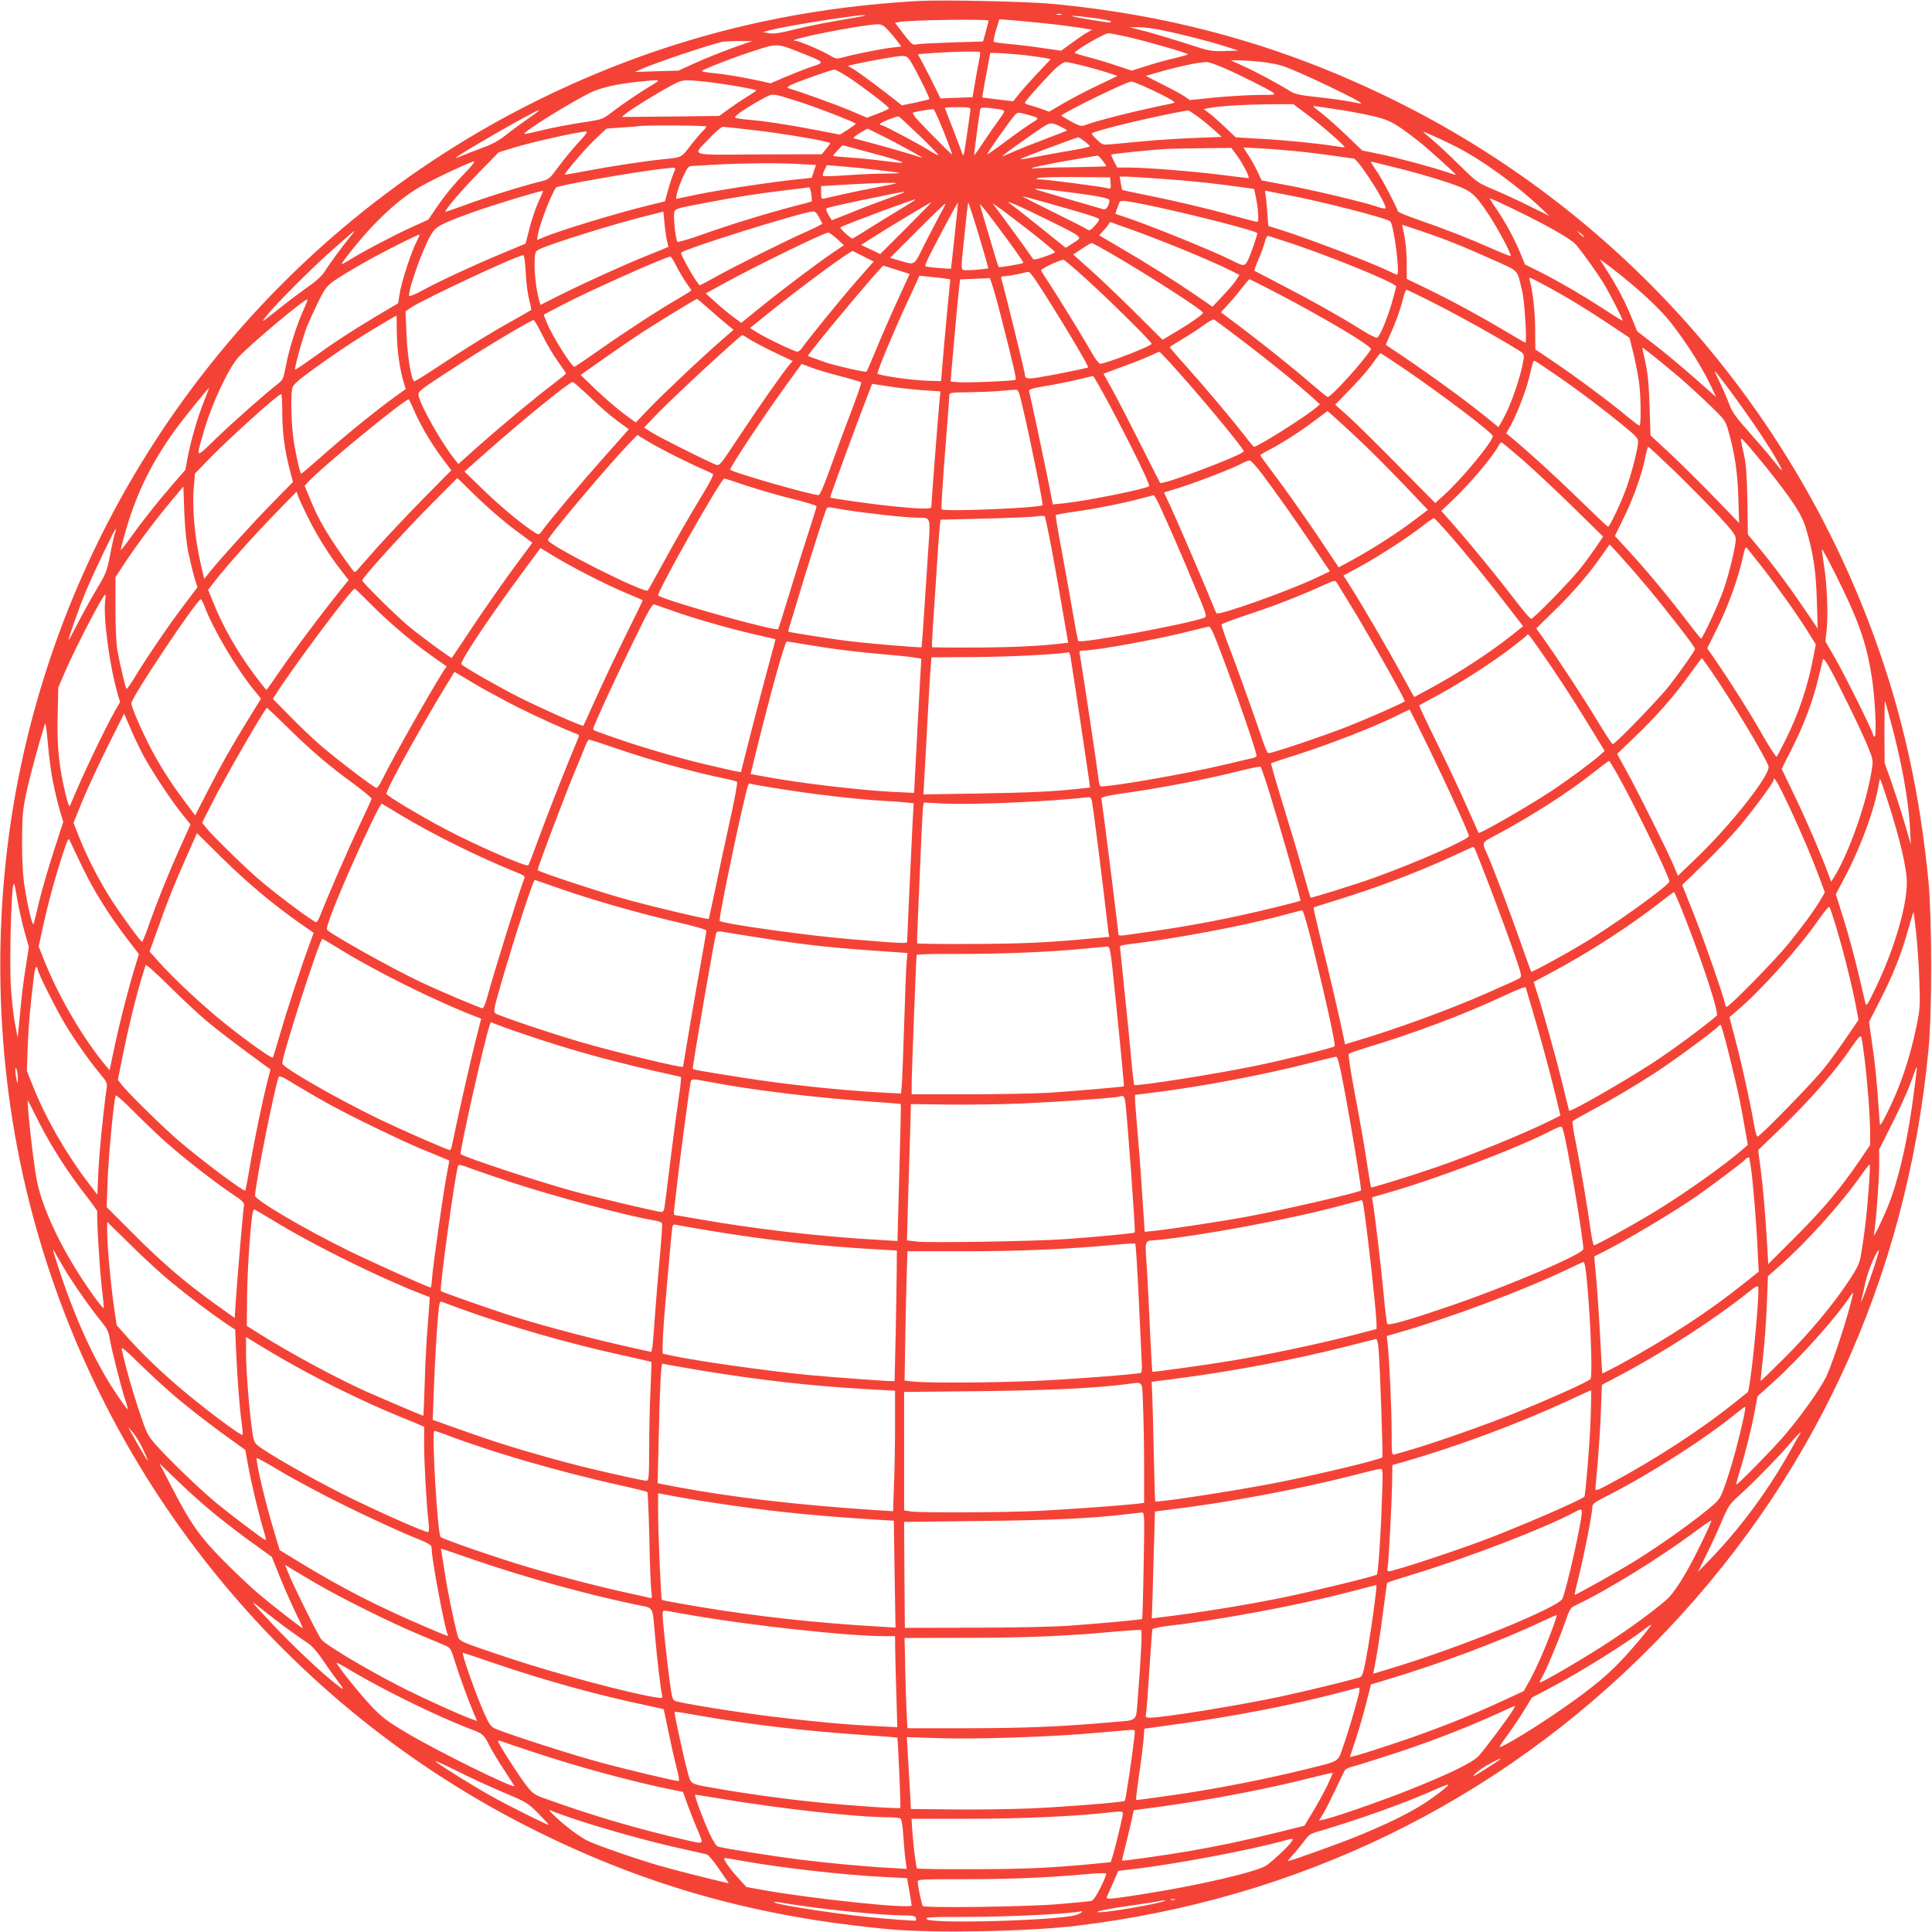 <?xml version="1.0" standalone="no"?>
<!DOCTYPE svg PUBLIC "-//W3C//DTD SVG 20010904//EN"
 "http://www.w3.org/TR/2001/REC-SVG-20010904/DTD/svg10.dtd">
<svg version="1.0" xmlns="http://www.w3.org/2000/svg"
 width="1280pt" height="1280pt" viewBox="0 0 1280 1280"
 preserveAspectRatio="xMidYMid meet">
<g transform="translate(0,1280) scale(0.1,-0.1)"
fill="#f44336" stroke="none">
<path d="M6095 12794 c-905 -49 -1730 -263 -2526 -655 -1761 -868 -3031 -2504
-3433 -4424 -196 -935 -177 -1941 55 -2867 455 -1820 1690 -3352 3369 -4182
744 -368 1467 -568 2335 -648 294 -27 914 -15 1235 23 1470 176 2791 819 3818
1859 1059 1072 1684 2422 1829 3948 24 250 23 858 0 1107 -56 584 -170 1102
-354 1610 -565 1563 -1706 2842 -3192 3574 -721 355 -1450 560 -2266 636 -162
15 -715 27 -870 19z m938 -91 c-7 -2 -21 -2 -30 0 -10 3 -4 5 12 5 17 0 24 -2
18 -5z m-1308 -8 c-5 -2 -80 -15 -165 -30 -85 -14 -216 -40 -291 -59 -100 -25
-146 -32 -175 -26 l-39 7 40 11 c122 34 701 123 630 97z m1543 -17 c50 -7 92
-16 92 -20 0 -11 -6 -10 -170 17 -146 25 -101 27 78 3z m-718 -15 c-1 -5 -9
-37 -19 -73 l-18 -65 -205 -6 c-112 -4 -217 -9 -234 -13 -27 -6 -33 -1 -87 68
l-57 75 32 6 c82 13 588 20 588 8z m385 -19 c77 -8 176 -21 220 -28 l80 -13
-33 -19 c-19 -10 -65 -42 -103 -70 l-69 -50 -117 17 c-65 10 -164 22 -221 27
-56 5 -105 12 -108 15 -4 3 4 38 15 78 l22 71 87 -6 c48 -4 150 -14 227 -22z
m-1054 -41 c20 -21 48 -54 63 -74 l27 -37 -58 -7 c-72 -8 -239 -41 -315 -62
-57 -15 -58 -15 -102 11 -54 32 -204 96 -226 96 -88 2 430 106 545 109 23 1
40 -8 66 -36z m1822 -4 c135 -28 312 -73 417 -107 l85 -27 -93 -3 c-89 -3
-101 0 -247 48 -84 27 -204 63 -266 80 l-114 29 58 1 c32 0 104 -9 160 -21z
m-230 -44 c124 -28 397 -107 397 -115 0 -3 -37 -13 -82 -24 -46 -10 -129 -33
-186 -51 l-104 -33 -96 32 c-53 18 -139 44 -189 57 -51 13 -93 26 -93 29 0 15
197 129 223 130 10 0 68 -11 130 -25z m-2533 -42 c-123 -42 -245 -90 -340
-133 l-105 -48 -145 -4 -144 -5 44 20 c111 47 423 152 535 180 11 2 61 5 110
5 l90 0 -45 -15z m380 -68 c143 -57 145 -59 63 -85 -37 -12 -115 -43 -173 -67
l-105 -45 -70 16 c-111 24 -234 45 -312 52 -40 4 -73 10 -73 13 0 9 205 89
351 136 152 49 147 49 319 -20z m1172 10 c3 -4 1 -25 -4 -48 -5 -23 -17 -89
-27 -147 l-18 -104 -106 -4 -106 -4 -66 134 c-37 73 -72 139 -77 146 -12 14
-20 13 112 22 138 9 285 11 292 5z m343 -26 c39 -5 83 -12 99 -15 l28 -6 -54
-57 c-71 -74 -137 -148 -169 -189 l-26 -33 -102 12 -103 13 7 46 c4 25 15 89
26 143 10 54 19 101 19 104 0 7 178 -4 275 -18z m-801 -37 c36 -58 128 -243
123 -249 -3 -2 -45 -12 -93 -23 l-89 -18 -30 24 c-94 75 -255 195 -289 215
l-40 23 40 9 c116 26 284 55 316 56 33 1 41 -4 62 -37z m2326 -2 c47 -6 108
-17 135 -26 99 -31 534 -239 523 -249 -2 -2 -32 3 -68 11 -36 7 -132 21 -215
30 -123 13 -156 20 -186 39 -69 44 -224 128 -309 166 l-85 39 60 0 c33 0 99
-5 145 -10z m-1185 -25 c55 -14 129 -35 165 -47 l64 -21 -129 -62 c-72 -34
-174 -87 -227 -118 l-97 -57 -38 14 c-21 8 -57 20 -80 26 -24 6 -43 14 -43 19
0 12 182 212 221 243 19 15 41 27 49 27 8 1 60 -11 115 -24z m931 -14 c110
-48 302 -144 329 -165 18 -14 10 -15 -100 -15 -66 -1 -195 -8 -286 -17 l-166
-17 -30 21 c-16 12 -82 48 -146 80 l-116 59 72 21 c140 41 269 68 328 71 14 1
66 -17 115 -38z m-2483 -64 c94 -62 267 -194 267 -205 0 -4 -33 -19 -73 -34
l-73 -28 -114 49 c-91 38 -308 116 -410 148 -9 2 3 12 30 25 52 23 259 96 278
97 7 1 49 -23 95 -52z m-1306 -52 c-84 -51 -204 -132 -268 -182 -53 -41 -64
-45 -155 -59 -123 -18 -235 -40 -338 -65 -43 -11 -80 -18 -82 -16 -11 11 284
196 431 270 72 36 179 61 330 76 149 15 148 16 82 -24z m343 25 c120 -12 350
-51 350 -59 0 -3 -26 -21 -58 -40 -31 -19 -86 -56 -122 -82 l-65 -47 -323 -4
-323 -3 28 23 c38 31 213 139 298 184 77 41 80 42 215 28z m2909 -27 c35 -15
100 -46 145 -69 69 -37 77 -43 56 -48 -246 -50 -500 -114 -584 -146 -22 -8
-37 -4 -92 26 -36 20 -64 37 -62 39 38 32 433 224 463 225 6 0 39 -12 74 -27z
m-2284 -104 c127 -40 385 -141 384 -149 0 -3 -24 -20 -52 -39 l-52 -33 -160
31 c-190 36 -331 58 -440 67 -44 4 -86 10 -94 14 -14 7 69 64 184 127 68 36
56 37 230 -18z m3382 -93 c92 -69 247 -205 241 -211 -2 -2 -28 1 -58 6 -108
18 -325 40 -493 49 l-170 10 -66 63 c-36 34 -84 77 -106 94 l-40 31 35 6 c77
14 224 23 387 25 l172 1 98 -74z m232 33 c68 -11 166 -30 217 -43 95 -24 134
-46 279 -159 56 -43 254 -221 250 -225 -1 -1 -28 7 -61 18 -95 33 -333 97
-451 121 l-108 22 -100 96 c-55 53 -128 118 -162 145 -35 27 -63 50 -63 52 0
3 32 -1 199 -27z m-2470 4 c0 -10 -11 -85 -23 -168 -22 -150 -22 -150 -35
-110 -8 22 -36 95 -62 163 -27 67 -49 125 -49 127 0 3 38 5 85 5 75 0 85 -2
84 -17z m214 -2 c16 -6 13 -14 -27 -68 -25 -34 -71 -100 -102 -147 -31 -48
-58 -85 -60 -84 -2 4 36 288 41 306 4 10 20 11 67 6 35 -4 71 -10 81 -13z
m-390 -145 c32 -81 57 -149 55 -150 -2 -1 -64 60 -139 136 -115 118 -132 139
-114 144 35 9 120 22 130 20 5 -1 35 -69 68 -150z m-2688 136 c-6 -5 -41 -31
-80 -58 -38 -26 -99 -71 -135 -100 -45 -36 -92 -61 -155 -84 -49 -18 -109 -41
-132 -51 -24 -10 -43 -17 -43 -15 0 13 528 316 550 316 2 0 0 -4 -5 -8z m4371
-35 c33 -24 81 -64 109 -89 l49 -45 -179 -7 c-99 -4 -247 -13 -330 -21 -82 -8
-179 -17 -215 -20 -64 -6 -65 -6 -103 30 -21 20 -37 39 -34 41 19 19 411 113
638 153 4 0 33 -19 65 -42z m-1067 -7 c10 -5 1 -15 -34 -35 -26 -16 -103 -70
-171 -121 -68 -51 -124 -90 -124 -87 0 10 148 220 182 259 19 21 21 21 76 7
31 -8 63 -18 71 -23z m-780 -116 c73 -70 130 -129 127 -131 -2 -3 -21 7 -43
20 -63 42 -317 177 -330 177 -7 0 -13 4 -13 9 0 8 96 47 122 50 3 1 65 -56
137 -125z m944 54 c22 -11 37 -21 35 -23 -1 -2 -68 -28 -148 -58 -80 -30 -175
-68 -212 -85 -38 -17 -68 -29 -68 -27 0 5 184 137 260 187 59 39 67 39 133 6z
m-2353 4 c0 -5 -12 -19 -26 -33 -14 -13 -51 -57 -81 -96 -60 -78 -56 -76 -178
-88 -114 -11 -345 -46 -497 -75 -83 -16 -153 -28 -155 -27 -7 7 131 169 199
233 l76 72 98 7 c55 3 106 8 114 9 34 8 450 5 450 -2z m295 -22 c215 -24 525
-77 525 -89 0 -3 -13 -21 -28 -39 l-28 -34 -416 -1 c-480 -3 -443 -15 -326
109 39 41 78 74 87 74 9 0 93 -9 186 -20z m860 -35 c84 -41 275 -145 275 -150
0 -1 -33 9 -72 22 -56 18 -245 71 -383 107 -5 2 13 17 40 34 28 17 52 30 55
29 3 -1 41 -20 85 -42z m-2005 -52 c-39 -42 -98 -114 -131 -159 -57 -78 -63
-83 -112 -95 -104 -24 -377 -109 -505 -157 -73 -27 -132 -47 -132 -45 0 16
114 149 224 261 l130 133 95 29 c117 37 421 105 484 109 13 1 -3 -23 -53 -76z
m5815 -24 c165 -83 396 -249 560 -403 l60 -57 -131 65 c-72 36 -180 86 -240
111 -106 45 -112 50 -224 160 -63 63 -143 137 -177 166 -35 29 -63 53 -63 55
0 5 111 -45 215 -97z m-2459 35 c19 -15 34 -29 34 -33 0 -4 -48 -15 -107 -25
-60 -10 -162 -28 -228 -41 -66 -13 -121 -22 -123 -20 -2 1 23 13 55 25 139 54
319 119 326 120 5 0 24 -12 43 -26z m-1251 -123 c74 -24 59 -25 -81 -7 -60 8
-160 18 -221 22 -62 4 -113 9 -113 12 0 4 14 20 31 38 l31 32 146 -39 c81 -21
174 -47 207 -58z m2258 32 c43 -60 91 -153 78 -153 -6 0 -81 9 -168 20 -182
24 -513 50 -624 50 l-77 0 -21 41 c-12 23 -20 43 -18 45 5 5 271 32 362 37 33
2 144 4 247 5 l186 2 35 -47z m437 21 c74 -8 178 -21 230 -29 52 -8 101 -15
108 -15 27 0 212 -286 212 -328 0 -7 -24 -3 -57 9 -87 30 -437 113 -612 145
l-153 29 -23 51 c-13 28 -39 77 -60 109 l-37 58 129 -7 c70 -4 189 -14 263
-22z m-1326 -57 c15 -19 26 -36 26 -38 0 -2 -100 -5 -222 -7 -123 -1 -236 -5
-253 -7 -24 -4 -26 -3 -10 4 18 9 216 46 365 70 30 5 58 9 62 10 4 0 18 -14
32 -32z m-4220 -79 c-84 -87 -134 -148 -199 -243 l-47 -70 -132 -60 c-122 -57
-313 -158 -398 -212 -21 -12 -40 -23 -43 -23 -11 0 113 155 192 240 119 127
230 219 336 278 109 60 325 161 347 162 8 0 -17 -33 -56 -72z m6181 27 c83
-20 220 -59 305 -87 179 -59 192 -69 295 -223 63 -96 151 -262 143 -270 -3 -3
-56 18 -119 46 -144 64 -305 128 -484 190 -77 26 -141 53 -143 58 -12 36 -97
200 -129 248 -21 32 -42 64 -47 72 -6 10 -3 12 10 8 11 -3 87 -22 169 -42z
m-3984 29 l125 -7 -14 -42 -14 -43 -111 -12 c-172 -18 -486 -66 -645 -98
l-144 -30 7 37 c4 20 22 69 40 109 33 70 35 72 72 73 21 1 92 5 158 9 171 9
380 11 526 4z m534 -40 c77 -9 142 -18 144 -20 2 -2 -41 -4 -97 -4 -56 0 -169
-5 -252 -11 -83 -6 -154 -8 -157 -5 -4 3 0 21 9 39 l16 33 98 -8 c55 -4 162
-15 239 -24z m-1352 -21 c-9 -21 -26 -72 -37 -113 l-21 -74 -110 -27 c-212
-52 -594 -168 -693 -211 l-44 -18 7 42 c12 68 92 274 120 306 12 14 536 106
715 125 86 9 81 12 63 -30z m2895 -67 c3 -36 2 -38 -20 -33 -41 11 -397 57
-441 58 -33 0 -38 2 -22 9 11 5 124 8 250 7 l230 -2 3 -39z m342 29 c199 -14
374 -33 532 -56 l77 -11 10 -47 c17 -78 23 -171 11 -171 -5 0 -76 18 -156 40
-182 51 -406 103 -592 140 -79 16 -145 30 -147 32 -1 2 -6 22 -10 46 l-7 42
39 0 c21 0 130 -7 243 -15z m-1761 -29 c-2 -2 -58 -14 -124 -26 -66 -12 -167
-33 -225 -46 -58 -13 -115 -26 -127 -29 -21 -5 -23 -2 -23 38 l0 44 168 10
c191 11 337 15 331 9z m-564 -72 c3 -25 5 -47 3 -48 -2 -2 -59 -18 -128 -35
-186 -49 -428 -124 -601 -186 -84 -30 -157 -51 -161 -47 -11 11 -28 161 -21
193 5 26 9 28 191 62 223 43 358 64 552 87 80 10 148 18 151 19 4 0 10 -20 14
-45z m1640 21 c237 -29 335 -47 335 -61 0 -32 -21 -66 -38 -61 -9 2 -102 30
-207 60 -104 31 -206 60 -225 66 -55 15 -5 13 135 -4z m-3447 -71 c-18 -38
-44 -116 -59 -173 l-27 -105 -163 -68 c-189 -79 -408 -181 -526 -245 -54 -29
-83 -40 -83 -31 0 56 89 303 142 397 35 61 60 75 283 156 122 44 457 146 463
140 1 -1 -12 -33 -30 -71z m4952 46 c232 -43 670 -156 691 -177 24 -25 66
-353 45 -353 -4 0 -23 8 -44 19 -103 52 -520 212 -723 277 l-86 27 -7 91 c-3
50 -9 103 -12 119 -5 20 -3 26 7 23 8 -3 66 -14 129 -26z m-2531 15 c-3 -2
-54 -22 -114 -43 -61 -22 -146 -54 -190 -72 -44 -18 -101 -40 -127 -51 l-47
-18 -22 35 c-12 20 -18 39 -13 43 8 7 119 32 429 95 82 16 90 17 84 11z m990
-81 c202 -57 275 -79 298 -92 10 -6 4 -17 -22 -46 -26 -29 -38 -36 -48 -28 -7
6 -109 58 -227 116 -118 58 -211 106 -206 106 4 0 97 -25 205 -56z m3231 -121
c134 -71 210 -119 233 -146 51 -62 136 -181 180 -252 43 -71 127 -235 127
-249 0 -3 -57 32 -127 78 -148 96 -300 184 -429 249 l-91 45 -32 79 c-41 97
-89 187 -152 281 -27 40 -49 74 -49 77 0 7 221 -99 340 -162z m-4245 91 c-60
-36 -155 -95 -211 -130 -55 -35 -103 -64 -106 -64 -13 0 -88 69 -80 74 28 17
475 184 497 185 6 1 -39 -29 -100 -65z m985 -75 c233 -116 224 -108 162 -148
l-51 -33 -173 139 c-95 76 -184 146 -198 155 -44 30 73 -20 260 -113z m611
111 c272 -54 769 -180 769 -195 0 -14 -46 -148 -62 -178 -21 -43 -27 -43 -109
-1 -126 63 -563 240 -706 286 -35 11 -63 21 -63 23 0 2 4 14 9 27 5 13 12 31
15 41 7 22 21 21 147 -3z m-1557 -161 l-172 -172 -63 30 -64 30 75 48 c88 57
383 234 390 235 3 0 -72 -77 -166 -171z m321 -49 c-13 -118 -24 -217 -24 -219
-1 -5 -164 9 -170 15 -3 2 5 26 18 52 37 77 194 372 197 369 2 -1 -8 -99 -21
-217z m141 64 c25 -82 53 -179 64 -215 l18 -67 -45 -6 c-25 -3 -65 -6 -89 -6
-52 0 -50 -13 -29 185 8 77 18 168 21 203 4 34 8 61 10 59 2 -2 24 -71 50
-153z m-233 84 c-19 -35 -66 -125 -105 -201 -78 -156 -59 -144 -177 -111 l-54
16 179 179 c98 98 182 179 186 179 4 0 -9 -28 -29 -62z m380 -93 c93 -124 167
-228 167 -236 0 -6 -159 -33 -164 -28 -2 2 -30 92 -61 199 -32 107 -60 202
-62 210 -6 20 21 -13 120 -145z m230 -42 c81 -64 147 -120 147 -123 0 -4 -32
-18 -71 -31 -61 -21 -72 -22 -79 -9 -8 14 -180 252 -237 327 l-28 37 60 -42
c33 -24 126 -95 208 -159z m-2423 -52 c5 -19 8 -36 7 -37 -1 -1 -60 -26 -132
-54 -154 -62 -411 -178 -587 -266 l-127 -64 -11 38 c-18 63 -31 184 -28 252 3
64 4 65 39 82 80 37 473 160 684 213 l130 33 8 -81 c4 -45 12 -97 17 -116z
m1005 162 c11 -21 21 -41 23 -44 1 -3 -41 -25 -95 -49 -132 -58 -462 -222
-600 -298 -61 -34 -114 -62 -116 -62 -14 0 -133 207 -124 216 28 28 803 270
873 273 14 1 26 -11 39 -36z m2040 -73 c206 -72 557 -216 688 -282 l58 -29
-18 -30 c-10 -17 -50 -64 -89 -106 l-71 -75 -109 75 c-148 101 -331 216 -501
315 l-141 83 34 37 c19 20 34 41 34 46 0 4 8 5 18 1 9 -4 53 -20 97 -35z
m1945 -19 c169 -57 285 -104 472 -188 189 -85 166 -61 203 -213 16 -66 33
-340 21 -340 -3 0 -61 33 -129 74 -159 95 -353 201 -522 283 l-135 65 0 97 c0
89 -9 168 -25 234 -4 15 -5 27 -3 27 2 0 55 -18 118 -39z m-7085 -33 c-65 -81
-143 -187 -170 -231 -22 -35 -56 -67 -121 -112 -51 -36 -141 -104 -200 -152
-99 -79 -106 -83 -74 -43 60 78 310 329 450 451 74 66 136 119 138 119 2 0 -8
-15 -23 -32z m8169 -7 c-3 -3 -15 6 -27 18 l-22 24 27 -19 c14 -10 24 -21 22
-23z m-4949 -13 l46 -43 -67 -45 c-95 -63 -335 -244 -486 -366 l-127 -103 -58
43 c-32 24 -85 68 -117 98 l-60 54 120 66 c207 114 660 335 691 337 6 1 32
-18 58 -41z m-2774 4 c-45 -85 -112 -287 -126 -384 l-7 -47 -147 -87 c-168
-101 -283 -176 -429 -282 -57 -41 -105 -73 -107 -71 -6 7 53 223 80 289 15 36
49 110 76 165 56 111 53 109 254 228 104 63 408 218 413 212 2 -2 -1 -12 -7
-23z m5725 -15 c272 -86 754 -281 754 -305 0 -4 -11 -45 -24 -92 -29 -107 -84
-240 -102 -247 -8 -3 -53 20 -101 50 -151 94 -329 194 -522 294 -102 53 -188
98 -190 99 -2 2 10 36 27 76 18 40 36 93 42 116 7 28 16 42 24 39 7 -3 48 -16
92 -30z m-1148 -79 c248 -143 622 -383 622 -400 0 -11 -70 -61 -177 -125 l-91
-54 -184 183 c-102 101 -235 228 -296 282 l-112 100 58 38 c31 21 61 38 65 38
4 0 56 -28 115 -62z m-1627 -27 l67 -34 -111 -126 c-111 -127 -331 -398 -362
-445 -10 -14 -24 -26 -32 -26 -19 0 -206 89 -266 127 l-48 30 143 115 c208
167 526 400 538 395 3 -1 35 -18 71 -36z m-2238 -103 c2 -62 13 -144 22 -181
10 -37 16 -69 14 -71 -2 -2 -60 -35 -129 -74 -152 -84 -329 -195 -508 -314
-74 -49 -136 -87 -139 -84 -20 19 -45 178 -50 312 l-6 151 31 22 c75 53 705
348 748 350 7 1 13 -38 17 -111z m998 40 c17 -35 47 -84 65 -111 19 -26 34
-49 34 -51 0 -2 -37 -26 -82 -52 -122 -70 -341 -212 -525 -341 -88 -62 -164
-113 -167 -113 -19 0 -146 202 -181 287 l-23 58 112 59 c162 87 693 324 728
326 4 0 22 -28 39 -62z m2719 -90 c168 -153 430 -413 430 -426 0 -14 -304
-132 -341 -132 -8 0 -34 33 -59 78 -55 98 -240 398 -291 473 -21 31 -40 62
-41 68 -3 10 117 67 147 70 6 1 76 -59 155 -131z m3550 19 c139 -112 256 -223
324 -310 108 -139 210 -302 269 -430 l26 -57 -147 130 c-81 71 -198 169 -261
217 l-114 88 -38 93 c-41 101 -97 208 -166 315 l-44 69 33 -23 c18 -13 71 -54
118 -92z m-4809 45 l86 -27 -78 -170 c-43 -93 -106 -237 -140 -320 -34 -82
-65 -153 -68 -157 -6 -7 -210 40 -271 61 -14 5 -46 17 -72 26 l-47 17 52 67
c116 148 440 532 450 531 1 0 41 -13 88 -28z m928 -80 c127 -192 347 -559 340
-566 -6 -5 -240 -53 -326 -66 -78 -13 -93 -9 -93 20 0 15 -136 568 -156 633
-4 13 1 17 23 17 15 1 55 7 88 14 33 8 65 14 70 15 6 0 30 -30 54 -67z m-604
22 l31 -5 -23 -237 c-12 -130 -26 -282 -30 -337 l-8 -100 -75 2 c-111 2 -341
35 -346 48 -5 11 105 274 191 460 21 44 48 104 62 134 l24 54 72 -7 c40 -4 86
-9 102 -12z m363 -236 c88 -345 107 -427 100 -434 -8 -8 -319 -21 -382 -16
l-48 4 6 77 c20 234 47 521 52 558 l5 42 92 4 c51 1 97 4 103 5 5 1 38 -106
72 -240z m3611 190 c136 -73 276 -158 427 -259 l130 -87 27 -108 c14 -60 31
-147 37 -194 12 -101 13 -280 2 -280 -5 0 -39 26 -78 58 -108 91 -347 269
-486 362 l-126 85 -1 135 c-1 117 -17 260 -36 321 -4 11 -3 19 1 19 4 0 50
-23 103 -52z m-1790 -44 c326 -170 645 -360 634 -378 -44 -74 -263 -316 -286
-316 -5 0 -54 40 -110 88 -126 109 -313 258 -475 381 l-123 92 52 57 c29 31
70 81 92 110 22 28 42 52 45 52 3 0 80 -39 171 -86z m1073 -83 c169 -86 383
-206 530 -296 47 -29 47 -30 41 -70 -16 -105 -82 -298 -135 -392 l-30 -53 -71
58 c-158 129 -430 325 -675 487 -1 1 13 36 32 77 34 73 65 161 86 246 6 23 15
42 19 42 5 0 96 -44 203 -99z m-7512 -36 c-46 -102 -95 -258 -115 -365 -17
-89 -20 -97 -54 -123 -88 -69 -287 -244 -405 -358 -145 -140 -139 -143 -86 41
53 186 164 422 232 496 79 85 444 391 455 380 2 -2 -10 -34 -27 -71z m2693 3
c45 -40 99 -86 120 -103 l37 -30 -62 -54 c-123 -105 -401 -367 -493 -463 l-93
-97 -83 61 c-46 35 -128 106 -183 158 l-99 96 149 105 c82 58 196 136 254 174
100 65 361 225 368 225 2 0 40 -33 85 -72z m-2074 -150 c1 -114 19 -244 45
-329 l14 -47 -81 -58 c-120 -87 -338 -264 -482 -393 -70 -62 -128 -111 -130
-109 -9 9 -36 129 -50 223 -15 100 -20 288 -9 341 4 23 31 48 122 115 154 112
277 195 437 291 71 43 131 78 132 78 0 0 2 -51 2 -112z m5601 -54 c165 -125
370 -291 470 -382 l45 -41 -30 -25 c-72 -61 -382 -256 -407 -256 -3 0 -36 39
-73 88 -93 118 -258 313 -382 452 -57 63 -103 117 -103 120 1 3 39 27 86 55
46 27 110 69 141 92 31 23 61 39 67 36 6 -4 90 -66 186 -139z m-4638 38 c26
-53 72 -132 103 -175 30 -42 55 -79 55 -82 0 -2 -37 -32 -82 -67 -116 -87
-349 -281 -502 -417 l-129 -115 -24 30 c-84 104 -225 352 -239 420 -6 30 -4
32 193 161 230 151 545 340 568 342 6 0 31 -43 57 -97z m1378 -32 c25 -16 99
-55 164 -86 l118 -56 -19 -21 c-36 -40 -204 -280 -336 -479 -128 -194 -130
-196 -156 -186 -74 31 -373 181 -420 211 l-54 34 84 88 c115 119 553 524 568
525 2 0 25 -13 51 -30z m6155 -249 c55 -47 146 -131 203 -186 100 -96 104
-103 123 -170 42 -149 60 -269 66 -440 l5 -170 -176 182 c-97 100 -229 230
-294 290 l-117 108 -6 195 c-5 145 -12 219 -28 290 -11 52 -21 96 -21 97 0 6
139 -106 245 -196z m-3329 47 c187 -209 444 -520 444 -538 0 -22 -538 -226
-554 -209 -2 2 -60 117 -129 254 -69 138 -152 299 -186 360 l-60 109 127 47
c70 25 152 58 182 72 30 14 58 26 61 26 3 1 55 -54 115 -121z m1513 5 c258
-177 581 -422 581 -442 0 -37 -200 -279 -325 -393 l-56 -51 -242 245 c-133
135 -282 282 -331 327 l-90 80 105 108 c58 59 124 136 147 171 24 34 45 62 48
62 3 0 76 -48 163 -107z m989 -30 c158 -108 326 -235 457 -343 96 -79 100 -84
97 -119 -6 -60 -51 -230 -87 -321 -36 -95 -102 -230 -111 -230 -4 0 -86 78
-183 173 -151 147 -338 319 -459 419 l-33 27 30 53 c42 75 105 240 125 328 22
93 24 100 32 100 3 0 63 -39 132 -87z m-4725 -17 c70 -18 130 -36 133 -39 3
-3 -30 -99 -74 -214 -44 -114 -105 -281 -137 -370 -34 -96 -63 -163 -71 -163
-49 0 -565 148 -586 168 -8 8 222 355 370 559 l103 142 67 -25 c37 -14 125
-40 195 -58z m5879 -81 c153 -206 291 -413 343 -515 21 -43 12 -34 -55 50 -28
36 -99 118 -156 182 -79 88 -109 130 -123 170 -11 29 -36 89 -57 133 -21 44
-40 85 -42 90 -8 18 13 -8 90 -110z m-4104 -102 c150 -282 274 -535 265 -544
-21 -19 -427 -100 -568 -114 l-70 -7 -22 114 c-17 89 -118 568 -135 637 -2 12
22 19 107 33 61 10 155 29 210 42 55 13 103 24 107 25 3 0 51 -83 106 -186z
m-3438 45 c58 -57 140 -128 181 -157 l75 -55 -165 -186 c-150 -168 -351 -407
-408 -485 -20 -28 -23 -29 -45 -16 -75 45 -230 173 -342 282 l-129 125 164
145 c232 205 530 447 553 448 5 1 57 -45 116 -101z m2212 46 l109 -7 -5 -46
c-5 -40 -56 -696 -56 -721 0 -14 -80 -12 -246 5 -144 14 -424 54 -424 59 0 12
202 560 270 732 l8 21 118 -18 c65 -10 167 -21 226 -25z m-4770 -71 c-43 -108
-86 -256 -108 -370 l-16 -86 -92 -106 c-101 -117 -194 -235 -280 -355 -31 -43
-56 -74 -56 -69 0 5 13 58 30 116 74 265 188 492 363 722 57 75 188 235 192
235 1 0 -14 -39 -33 -87z m5421 -30 c52 -219 140 -654 134 -660 -19 -18 -659
-45 -669 -27 -3 5 7 173 23 374 16 201 29 373 29 383 0 15 13 17 118 18 64 1
158 4 207 8 50 5 100 9 112 9 19 2 24 -8 46 -105z m-4903 -45 c0 -130 16 -252
50 -382 l21 -79 -138 -141 c-129 -131 -330 -353 -414 -456 l-36 -45 -21 90
c-43 185 -61 384 -47 529 l7 79 97 100 c129 133 453 425 474 426 4 1 7 -54 7
-121z m879 0 c44 -99 115 -216 188 -314 l53 -70 -183 -185 c-100 -102 -238
-248 -306 -324 -68 -77 -130 -147 -137 -155 -12 -13 -16 -12 -29 5 -154 210
-221 322 -281 470 l-36 87 24 25 c92 101 653 560 667 547 2 -2 20 -41 40 -86z
m6256 -183 c72 -67 203 -199 292 -292 l163 -171 -78 -59 c-101 -79 -282 -196
-410 -266 l-103 -56 -91 137 c-113 170 -258 376 -355 504 -40 53 -73 99 -73
102 0 3 23 18 52 32 83 42 216 127 308 197 l85 64 40 -35 c22 -19 99 -90 170
-157z m-4527 -109 c70 -35 152 -74 182 -86 30 -13 59 -27 64 -31 5 -4 -25 -63
-67 -131 -90 -149 -168 -283 -277 -483 -45 -82 -85 -153 -88 -157 -22 -22
-662 301 -662 334 0 22 398 494 543 645 l50 51 64 -39 c35 -22 121 -68 191
-103z m7227 -76 c171 -214 233 -309 260 -401 48 -161 67 -284 72 -479 l6 -185
-86 127 c-100 148 -212 299 -309 415 l-68 82 -3 223 c-3 157 -9 245 -21 298
-30 137 -31 130 15 80 23 -25 83 -97 134 -160z m-1618 54 c73 -64 224 -205
334 -313 l200 -196 -47 -70 c-26 -38 -72 -101 -103 -140 -65 -83 -311 -335
-327 -335 -6 0 -53 55 -105 123 -113 148 -282 355 -401 491 l-89 101 63 60
c122 114 275 295 317 373 6 12 14 22 18 22 3 0 66 -52 140 -116z m1013 -81
c95 -93 224 -223 287 -291 92 -100 113 -128 113 -153 0 -46 -45 -234 -80 -334
-34 -97 -139 -325 -150 -325 -3 0 -46 53 -95 118 -119 156 -267 334 -382 459
l-94 102 60 123 c64 130 120 288 142 401 7 37 16 67 19 67 4 0 84 -75 180
-167z m-2740 -11 c121 -163 194 -267 323 -457 l128 -190 -88 -42 c-183 -87
-648 -253 -663 -236 -4 4 -17 35 -30 68 -34 87 -231 545 -278 646 l-40 86 121
38 c121 39 346 127 402 158 17 9 37 16 45 16 8 0 44 -39 80 -87z m-4954 -368
l121 -90 -129 -174 c-70 -96 -190 -267 -265 -380 -75 -113 -138 -207 -140
-209 -3 -5 -202 141 -282 207 -86 71 -311 294 -311 307 0 17 265 310 452 499
l178 179 127 -124 c71 -69 182 -165 249 -215z m1544 287 c80 -26 216 -66 303
-87 86 -21 157 -43 157 -48 0 -5 -24 -84 -54 -175 -30 -91 -86 -271 -125 -400
-39 -129 -73 -236 -75 -239 -17 -17 -731 183 -795 222 -17 11 416 776 438 776
3 0 71 -22 151 -49z m-3701 -448 c12 -56 30 -129 40 -163 l19 -61 -92 -122
c-99 -130 -249 -351 -327 -480 -26 -43 -49 -75 -52 -70 -7 12 -44 169 -59 253
-8 47 -13 153 -13 281 l0 205 65 99 c78 118 204 286 309 411 l76 91 6 -171 c5
-112 14 -206 28 -273z m793 236 c59 -120 142 -252 222 -353 l46 -59 -23 -28
c-149 -183 -360 -465 -465 -621 -29 -43 -55 -78 -57 -78 -3 0 -38 45 -79 99
-118 159 -211 323 -276 487 l-31 76 43 56 c74 96 257 301 403 451 l140 144 10
-29 c5 -16 35 -81 67 -145z m5644 74 c65 -142 137 -306 225 -518 85 -202 87
-210 67 -218 -114 -42 -816 -172 -834 -154 -3 2 -21 96 -40 208 -19 112 -53
298 -74 413 -22 115 -38 212 -35 214 2 2 62 13 132 23 141 20 330 58 438 88
39 10 73 19 78 20 4 1 24 -34 43 -76z m-2106 -18 c120 -21 423 -55 495 -55 93
0 90 9 76 -196 -37 -569 -43 -659 -46 -662 -5 -5 -377 27 -502 43 -115 15
-375 56 -380 60 -2 1 3 21 11 46 8 24 33 107 56 184 39 134 162 523 181 572
10 27 3 27 109 8z m1389 -270 c22 -121 56 -308 74 -417 l34 -196 -51 -6 c-141
-17 -347 -26 -585 -26 -145 -1 -265 1 -266 2 -2 2 1 59 5 128 5 69 16 238 25
375 8 138 18 271 21 296 l5 46 287 7 c158 4 312 10 342 14 30 5 58 5 61 2 4
-3 25 -104 48 -225z m2623 115 c107 -121 277 -330 401 -492 l98 -127 -74 -59
c-152 -120 -345 -246 -545 -355 l-102 -55 -24 41 c-13 23 -52 94 -86 157 -72
131 -232 406 -308 526 l-51 81 107 58 c119 64 323 196 422 274 36 28 68 50 71
48 4 -1 45 -45 91 -97z m-8830 -1 c-5 -13 -20 -78 -32 -143 -22 -111 -28 -127
-87 -225 -35 -58 -91 -159 -124 -223 -33 -65 -62 -118 -64 -118 -7 0 74 228
117 330 53 124 190 411 195 406 2 -2 0 -14 -5 -27z m10152 -359 c128 -153 316
-395 316 -409 0 -11 -91 -141 -168 -241 -69 -89 -361 -390 -377 -390 -6 1 -48
65 -95 143 -81 136 -266 419 -365 558 l-47 66 112 109 c126 122 233 246 317
366 l57 81 64 -69 c35 -38 119 -134 186 -214z m747 150 c97 -123 233 -313 309
-433 l60 -96 -16 -83 c-34 -186 -96 -372 -181 -543 -30 -60 -58 -114 -62 -118
-4 -4 -44 57 -89 135 -84 149 -216 358 -314 500 l-57 83 67 135 c70 139 137
326 168 464 13 62 19 76 28 65 6 -8 45 -57 87 -109z m-7756 -74 c77 -40 187
-92 245 -116 58 -24 106 -45 108 -46 2 -1 -44 -96 -101 -210 -57 -115 -146
-301 -197 -414 -51 -113 -94 -206 -95 -208 -6 -7 -275 113 -425 188 -140 71
-362 198 -383 219 -14 14 188 316 415 623 l109 147 92 -56 c51 -31 155 -88
232 -127z m8300 -81 c120 -246 169 -399 200 -618 19 -137 29 -367 15 -367 -5
0 -10 5 -10 11 0 19 -181 384 -251 507 l-65 112 9 88 c9 102 2 285 -19 420 -8
52 -14 98 -14 101 0 14 58 -95 135 -254z m-3230 -159 c121 -201 338 -587 332
-592 -11 -12 -242 -113 -380 -168 -147 -58 -497 -176 -523 -176 -6 0 -20 30
-33 68 -59 175 -169 481 -222 621 -33 85 -58 159 -56 164 1 4 88 37 192 71
175 58 332 120 495 194 59 27 66 28 76 13 6 -9 59 -96 119 -195z m-6530 63
c120 -122 279 -258 408 -349 l106 -75 -17 -25 c-80 -123 -342 -586 -408 -722
-16 -32 -33 -58 -39 -58 -16 0 -264 189 -374 284 -53 46 -145 134 -204 195
l-109 111 21 33 c108 171 501 697 521 697 3 0 46 -41 95 -91z m-1748 14 c-14
-110 27 -423 80 -611 l18 -64 -24 -41 c-79 -139 -233 -463 -306 -642 -6 -15
-13 3 -31 75 -43 179 -57 312 -52 517 l4 188 43 100 c75 173 253 515 268 515
3 0 3 -17 0 -37z m658 -40 c54 -146 209 -409 324 -550 l50 -62 -88 -143 c-113
-184 -166 -277 -266 -471 l-82 -159 -72 96 c-96 127 -177 257 -244 391 -56
113 -107 234 -107 255 0 39 435 689 461 690 4 0 14 -21 24 -47z m3145 -45
c155 -52 372 -113 535 -149 55 -12 101 -23 102 -24 2 -1 -18 -75 -43 -166 -40
-144 -184 -703 -184 -713 0 -4 -44 5 -215 45 -165 38 -408 108 -555 158 -208
71 -210 72 -210 82 0 16 138 316 266 578 105 216 126 252 141 246 10 -4 83
-29 163 -57z m3604 -301 c109 -291 227 -637 221 -647 -2 -4 -15 -10 -27 -13
-13 -2 -99 -23 -193 -45 -239 -57 -723 -142 -809 -142 -9 0 -16 19 -20 63 -7
65 -112 762 -122 810 -5 25 -3 27 24 27 86 0 497 75 707 129 61 15 117 29 125
30 11 1 37 -59 94 -212z m2093 63 c106 -151 205 -301 321 -490 l113 -185 -38
-34 c-53 -46 -201 -156 -308 -227 -140 -94 -483 -292 -489 -282 -1 1 -38 84
-82 183 -43 99 -132 287 -197 419 -65 131 -116 240 -114 243 2 2 48 27 103 56
151 81 347 206 482 306 66 50 124 96 128 102 8 13 6 15 81 -91z m-4858 30
c190 -32 338 -50 558 -69 114 -9 207 -22 207 -27 -1 -5 -12 -207 -25 -448
l-23 -439 -132 6 c-231 12 -626 58 -865 103 l-86 16 33 134 c99 403 194 744
207 744 5 0 62 -9 126 -20z m1755 -92 c16 -97 115 -757 121 -804 l7 -52 -59
-6 c-182 -20 -326 -27 -667 -33 l-378 -6 6 109 c4 60 13 233 21 384 8 151 17
307 21 345 l5 70 302 2 c234 2 546 18 608 32 4 0 10 -18 13 -41z m4237 -75
c137 -197 373 -590 386 -641 13 -53 -243 -380 -467 -596 l-133 -128 -29 68
c-44 103 -238 493 -311 624 l-63 115 109 105 c147 140 262 270 365 413 46 64
86 117 87 117 1 0 27 -35 56 -77z m918 -238 c54 -110 113 -236 130 -281 31
-78 32 -83 21 -150 -34 -215 -149 -543 -247 -702 l-21 -34 -18 49 c-49 133
-145 357 -223 518 l-87 181 66 131 c80 157 139 313 176 465 15 62 29 120 31
128 6 21 56 -68 172 -305z m-8822 -9 c140 -70 319 -151 396 -179 16 -6 16 -9
1 -44 -60 -141 -182 -450 -244 -618 -40 -110 -76 -203 -80 -208 -11 -13 -346
132 -550 240 -170 90 -390 222 -390 234 0 31 231 449 407 736 l44 72 124 -74
c68 -41 200 -112 292 -159z m9093 -72 c76 -276 125 -544 134 -729 l6 -110 -44
150 c-24 83 -64 204 -87 270 l-43 120 -1 207 c0 113 1 205 3 203 2 -1 16 -52
32 -111z m-10606 -72 c161 -157 265 -245 433 -368 65 -48 117 -91 115 -96 -1
-5 -36 -82 -78 -171 -80 -169 -214 -478 -255 -584 -13 -35 -28 -63 -33 -63
-18 0 -256 177 -381 284 -87 74 -306 288 -346 338 l-30 37 57 113 c89 178 360
648 373 648 2 0 68 -62 145 -138z m7555 -134 c117 -241 256 -544 263 -576 5
-21 -337 -172 -627 -277 -119 -43 -417 -136 -422 -132 -2 2 -28 91 -58 198
-30 107 -90 305 -132 442 -42 136 -74 249 -72 250 2 2 85 30 184 61 208 67
486 175 630 245 55 27 101 50 103 50 2 1 61 -117 131 -261z m-8519 -44 c59
-107 176 -285 250 -379 l62 -77 -70 -156 c-79 -176 -151 -355 -207 -514 -21
-60 -40 -108 -44 -108 -9 1 -139 179 -204 280 -75 117 -157 274 -208 402 l-42
106 54 134 c29 73 105 236 167 362 l114 228 43 -99 c23 -55 62 -135 85 -179z
m-600 -170 c11 -56 31 -139 44 -185 l25 -84 -63 -195 c-35 -107 -78 -256 -96
-330 -17 -74 -34 -142 -37 -150 -8 -20 -38 106 -60 245 -12 77 -17 167 -17
300 1 168 4 205 28 320 22 104 76 305 124 460 4 11 12 -47 19 -130 7 -82 22
-196 33 -251z m3723 221 c240 -83 517 -160 742 -206 33 -7 64 -15 68 -19 5 -4
-17 -122 -48 -261 -31 -139 -74 -341 -96 -449 -23 -107 -42 -196 -43 -198 -7
-6 -411 90 -581 139 -187 54 -539 171 -553 184 -5 5 176 484 243 645 31 74 64
154 73 178 9 23 20 42 25 42 5 0 81 -25 170 -55z m6644 -178 c111 -197 343
-675 343 -707 0 -24 -364 -287 -570 -410 -125 -76 -341 -193 -345 -188 -2 2
-34 89 -70 193 -69 197 -177 483 -215 570 -45 102 -50 88 58 146 243 131 467
275 642 413 52 41 97 75 100 75 3 1 28 -41 57 -92z m-2307 -117 c67 -215 210
-713 206 -717 -6 -6 -275 -72 -416 -102 -238 -51 -439 -85 -747 -127 -24 -3
-43 -2 -43 3 0 22 -96 789 -113 902 -2 11 44 21 198 43 223 32 523 91 720 141
72 18 133 30 137 27 3 -3 30 -79 58 -170z m3443 -92 c88 -190 154 -345 207
-488 l30 -83 -27 -46 c-39 -67 -115 -171 -212 -291 -87 -108 -393 -420 -411
-420 -5 0 -10 6 -10 13 0 26 -137 422 -209 603 l-76 191 142 137 c78 75 184
188 236 249 97 116 227 292 227 308 0 33 28 -14 103 -173z m652 40 c83 -256
129 -452 128 -548 0 -156 -83 -436 -201 -684 -61 -127 -67 -137 -74 -110 -3
16 -25 108 -48 205 -23 97 -65 253 -94 345 l-53 169 68 130 c101 193 192 445
215 593 4 23 8 42 10 42 2 0 24 -64 49 -142z m-7323 73 c220 -35 504 -67 658
-76 58 -3 129 -8 159 -11 l54 -6 -7 -131 c-8 -154 -36 -766 -36 -785 0 -14
-14 -14 -355 14 -282 22 -866 103 -887 123 -7 6 76 420 146 726 45 195 43 188
60 182 8 -3 101 -19 208 -36z m2052 -78 c8 -42 52 -381 81 -628 14 -121 27
-232 29 -246 l5 -26 -122 -11 c-283 -27 -462 -35 -794 -36 -193 -1 -353 1
-356 4 -2 3 0 75 4 160 4 85 12 283 19 440 6 157 14 296 16 309 l5 24 132 -7
c197 -9 709 13 964 43 6 0 14 -11 17 -26z m-4579 -93 c214 -129 524 -282 768
-380 45 -18 57 -26 51 -39 -30 -74 -195 -601 -249 -798 -10 -35 -22 -63 -28
-63 -15 0 -281 113 -417 177 -187 89 -575 306 -614 343 -9 9 43 149 145 382
93 213 210 458 218 454 3 -2 60 -36 126 -76z m-1185 -283 c165 -163 343 -312
516 -433 l92 -64 -28 -78 c-50 -133 -151 -441 -195 -595 -24 -81 -45 -151 -48
-154 -9 -8 -224 148 -361 262 -140 117 -309 276 -395 374 l-60 67 54 150 c68
193 101 274 188 472 39 89 72 162 72 162 0 0 74 -73 165 -163z m-924 -62 c79
-163 172 -311 295 -473 l79 -103 -29 -97 c-42 -136 -105 -383 -137 -540 l-28
-133 -23 28 c-147 175 -308 448 -404 685 l-43 108 28 127 c33 153 83 337 133
488 32 98 37 107 46 85 6 -14 43 -92 83 -175z m9231 108 c120 -299 282 -741
297 -809 7 -30 5 -32 -51 -57 -32 -14 -110 -49 -173 -77 -233 -104 -624 -247
-887 -323 l-52 -16 -6 32 c-26 128 -105 466 -151 649 -30 122 -53 222 -51 225
2 2 76 26 164 53 264 82 525 181 758 288 72 33 132 61 135 61 3 1 11 -11 17
-26z m-6057 -254 c219 -76 529 -164 773 -220 116 -27 187 -48 187 -55 0 -7
-20 -122 -44 -256 -24 -133 -59 -333 -77 -443 -18 -110 -33 -201 -34 -203 -7
-9 -445 97 -660 159 -183 52 -561 179 -582 195 -15 11 -12 28 36 195 93 319
213 689 224 689 1 0 81 -27 177 -61z m-3560 -273 l31 -110 -20 -130 c-19 -119
-25 -171 -47 -401 l-7 -70 -19 100 c-10 55 -22 170 -27 255 -8 152 2 566 15
645 6 36 9 30 26 -70 10 -60 32 -159 48 -219z m11008 72 c122 -311 222 -623
206 -637 -88 -76 -302 -234 -429 -316 -198 -128 -541 -324 -549 -314 -1 2 -20
76 -41 164 -37 157 -149 558 -180 644 -8 24 -14 45 -13 46 2 1 53 28 113 60
243 129 526 311 720 464 50 39 93 71 96 71 3 0 38 -82 77 -182z m995 -43 c48
-158 110 -406 132 -526 l18 -96 -81 -119 c-44 -65 -111 -157 -149 -204 -74
-93 -422 -450 -439 -450 -5 0 -16 35 -23 78 -21 129 -80 398 -123 560 l-40
153 48 41 c158 133 415 419 546 609 34 49 65 86 68 81 4 -4 23 -61 43 -127z
m-3459 -162 c91 -371 146 -627 138 -635 -10 -10 -333 -90 -517 -128 -275 -57
-799 -139 -810 -128 -3 2 -12 78 -20 169 -8 90 -28 294 -45 453 -16 159 -30
292 -30 296 0 4 26 11 58 14 312 37 768 123 1032 195 58 16 110 29 117 30 7 1
37 -103 77 -266z m3991 116 c8 -74 18 -215 21 -314 6 -169 5 -188 -20 -310
-45 -216 -110 -405 -198 -578 -41 -79 -43 -81 -45 -47 -19 276 -28 369 -48
503 l-22 157 73 143 c87 170 139 301 185 464 19 67 35 120 36 119 2 -1 10 -63
18 -137z m-7660 -32 c293 -46 442 -63 738 -84 l239 -17 -6 -66 c-3 -36 -10
-222 -16 -415 -6 -192 -13 -373 -16 -400 l-5 -50 -132 7 c-285 16 -621 52
-922 99 -308 49 -325 52 -325 60 0 33 144 865 155 898 4 8 15 12 33 9 15 -3
131 -21 257 -41z m-2817 -55 c254 -160 665 -364 949 -473 l21 -8 -39 -153
c-35 -139 -120 -517 -149 -660 -6 -32 -14 -58 -17 -58 -17 0 -304 126 -468
204 -284 138 -645 344 -645 371 0 54 248 825 266 825 2 0 39 -22 82 -48z
m5171 -329 c36 -352 59 -597 57 -600 -3 -4 -345 -33 -501 -43 -93 -5 -335 -10
-537 -10 l-368 0 0 65 c0 77 30 846 33 858 1 5 123 8 270 7 284 -1 627 13 842
35 72 7 139 13 150 14 20 1 22 -13 54 -326z m-6024 -164 c73 -62 214 -169 403
-307 l24 -17 -21 -82 c-32 -126 -87 -391 -116 -563 -14 -85 -28 -156 -30 -158
-9 -10 -305 212 -450 338 -107 93 -333 315 -371 366 l-23 30 35 175 c35 173
87 385 125 509 11 36 22 70 24 76 2 7 73 -56 157 -140 84 -83 194 -186 243
-227z m-1115 338 c0 -21 124 -268 184 -367 65 -107 156 -236 229 -324 46 -55
49 -63 43 -100 -23 -164 -47 -406 -54 -541 l-7 -160 -61 80 c-146 191 -282
428 -364 635 l-42 105 6 165 c5 145 16 259 42 472 4 32 11 55 15 52 5 -3 9
-11 9 -17z m9860 -122 c0 -3 15 -56 34 -118 50 -165 123 -433 161 -590 l33
-138 -58 -29 c-169 -85 -518 -228 -770 -315 -176 -60 -422 -136 -426 -132 -2
2 -12 63 -24 137 -24 159 -37 232 -91 523 -23 120 -37 222 -33 226 5 4 59 22
119 41 299 89 640 217 895 336 128 59 160 71 160 59z m-6539 -340 c274 -90
539 -161 884 -237 28 -6 53 -12 56 -14 3 -2 -2 -56 -12 -121 -10 -65 -34 -246
-54 -403 -19 -157 -37 -304 -41 -327 -3 -28 -10 -43 -20 -43 -24 0 -432 96
-589 139 -237 65 -722 225 -743 245 -9 10 151 725 189 843 l10 31 62 -24 c34
-14 150 -53 258 -89z m7887 -112 c63 -261 67 -277 97 -448 l25 -140 -32 -28
c-134 -116 -402 -305 -608 -429 -145 -87 -365 -208 -379 -208 -5 0 -14 39 -21
88 -20 148 -69 440 -99 587 -16 77 -26 143 -22 147 3 4 58 35 121 69 141 75
291 164 430 254 107 69 405 288 415 306 4 5 10 9 14 9 5 0 31 -93 59 -207z
m896 -23 c20 -167 36 -379 36 -486 l0 -80 -69 -102 c-127 -186 -234 -314 -421
-502 l-185 -185 -7 125 c-12 210 -28 389 -44 512 l-16 118 173 167 c185 181
343 363 442 509 45 66 64 87 68 75 4 -9 14 -77 23 -151z m-3441 -232 c49 -265
109 -630 104 -635 -15 -14 -515 -129 -751 -173 -161 -30 -508 -83 -621 -95
l-61 -6 -18 268 c-9 147 -24 338 -32 423 -7 85 -14 169 -14 185 l0 31 143 18
c301 38 705 114 1002 190 94 24 177 44 186 45 12 1 24 -47 62 -251z m-8795
107 c0 -38 -1 -39 -8 -10 -4 17 -8 44 -8 60 -1 25 1 27 8 10 5 -11 8 -38 8
-60z m12578 33 c-3 -24 -10 -83 -17 -133 -32 -258 -87 -515 -149 -690 -36
-100 -123 -285 -115 -244 13 70 35 355 35 453 l0 111 88 175 c49 96 104 219
123 272 19 54 35 98 37 98 2 0 1 -19 -2 -42z m-10519 -202 c152 -84 494 -249
628 -304 55 -22 116 -47 136 -56 l36 -15 -19 -103 c-25 -138 -85 -564 -94
-660 -3 -43 -8 -78 -10 -78 -16 0 -395 170 -549 246 -291 143 -615 334 -615
362 0 69 128 712 156 786 4 12 29 1 107 -48 56 -34 157 -93 224 -130z m2508
149 c295 -57 705 -107 1120 -136 88 -6 161 -12 163 -14 2 -1 -3 -206 -10 -455
l-12 -452 -116 7 c-400 22 -843 74 -1218 141 -75 13 -139 24 -143 24 -4 0 -6
15 -3 33 2 17 13 111 24 207 24 203 78 605 85 638 6 26 8 26 110 7z m-3585
-403 c113 -101 323 -265 438 -342 72 -48 82 -58 78 -80 -6 -31 -43 -473 -54
-629 l-7 -113 -119 85 c-205 147 -355 275 -545 465 l-184 184 6 179 c7 170 42
543 54 561 3 5 57 -43 121 -108 64 -64 159 -155 212 -202z m6354 276 c13 -79
70 -867 64 -874 -6 -5 -264 -30 -468 -44 -202 -14 -886 -25 -973 -16 l-68 8 6
231 c4 128 10 331 14 452 l6 220 240 -3 c132 -2 355 1 495 7 242 11 624 37
645 46 25 9 34 3 39 -27z m-7196 -143 c80 -158 190 -330 310 -484 45 -57 80
-107 77 -110 -7 -13 15 -382 30 -509 9 -69 14 -127 11 -129 -2 -2 -31 33 -64
79 -200 278 -346 579 -382 788 -24 138 -65 519 -55 508 2 -2 35 -66 73 -143z
m10114 -121 c48 -233 118 -663 118 -719 0 -34 -509 -251 -905 -385 -261 -89
-386 -124 -394 -111 -4 6 -15 95 -24 198 -16 172 -59 534 -72 609 l-5 31 92
27 c333 94 863 296 1095 415 32 17 62 29 68 27 5 -1 18 -43 27 -92z m1218
-116 c0 -2 5 -30 10 -63 13 -78 37 -374 45 -550 l7 -140 -89 -71 c-236 -190
-506 -366 -821 -539 -68 -37 -125 -65 -126 -64 -2 2 -8 114 -15 249 -7 135
-19 308 -26 385 -8 76 -13 140 -12 141 1 1 31 16 67 34 151 76 466 264 615
368 114 80 312 230 320 242 5 9 25 15 25 8z m-8206 -160 c296 -97 786 -228
954 -254 24 -4 46 -12 48 -19 3 -7 -4 -109 -15 -226 -11 -118 -25 -293 -32
-389 -6 -96 -14 -189 -17 -206 l-7 -31 -105 23 c-300 67 -604 147 -834 220
-139 45 -447 153 -455 160 -11 10 92 763 114 831 3 9 23 5 72 -14 37 -14 162
-57 277 -95z m8996 -50 c-11 -157 -28 -301 -51 -435 -9 -53 -23 -83 -78 -166
-107 -162 -263 -349 -430 -515 -84 -84 -154 -152 -156 -150 -1 2 6 75 16 163
10 88 21 243 25 345 l7 185 74 65 c178 156 416 420 546 607 28 40 53 71 55 68
2 -2 -1 -77 -8 -167z m-3347 -105 c26 -162 87 -718 87 -785 l0 -33 -87 -23
c-250 -66 -609 -143 -868 -186 -166 -28 -526 -78 -531 -74 -1 2 -7 116 -14
253 -6 138 -15 320 -20 405 -15 232 -22 206 63 214 288 28 878 137 1207 225
80 21 148 39 151 40 4 0 9 -16 12 -36z m-7183 -123 c250 -150 660 -352 925
-456 39 -15 71 -28 72 -28 1 -1 -5 -78 -12 -171 -8 -94 -18 -270 -21 -392 -4
-123 -8 -223 -9 -223 -6 0 -273 114 -375 159 -205 93 -497 250 -705 380 l-90
57 2 194 c1 173 25 515 39 563 3 9 8 16 12 13 4 -2 77 -45 162 -96z m-710
-389 c122 -100 255 -200 356 -269 l62 -41 6 -138 c8 -182 24 -390 37 -481 6
-41 8 -76 6 -79 -7 -6 -163 107 -307 223 -163 129 -327 282 -435 401 l-92 103
-17 116 c-21 141 -45 404 -46 499 l0 70 158 -155 c86 -86 209 -198 272 -249z
m3535 350 c399 -67 761 -108 1144 -129 l123 -7 -1 -125 c0 -69 -4 -263 -7
-432 l-7 -308 -26 0 c-42 0 -427 29 -541 40 -293 29 -745 93 -917 130 l-53 12
0 56 c0 31 5 111 10 177 30 360 52 602 56 613 2 7 12 11 21 8 10 -3 99 -19
198 -35z m2869 -446 c9 -192 18 -383 20 -422 3 -40 1 -75 -4 -78 -15 -9 -484
-45 -725 -55 -268 -11 -675 -13 -776 -4 l-66 7 4 236 c2 130 6 323 9 429 l6
192 378 0 c365 0 693 14 995 43 72 7 133 10 136 7 4 -3 14 -162 23 -355z
m-7121 195 c56 -96 184 -278 251 -359 32 -39 46 -66 51 -100 9 -63 80 -344
105 -416 11 -32 18 -60 16 -62 -2 -3 -41 51 -86 119 -136 206 -265 488 -370
812 -42 128 -46 143 -28 111 6 -11 33 -58 61 -105z m11977 -42 c-47 -136 -82
-223 -66 -163 3 11 15 61 25 110 17 77 78 221 89 210 2 -2 -19 -73 -48 -157z
m-1896 40 c28 -206 51 -717 33 -735 -18 -19 -275 -134 -508 -228 -198 -80
-541 -200 -699 -245 -41 -12 -83 -24 -92 -26 -17 -5 -18 6 -18 143 0 153 -15
485 -26 585 l-6 57 74 21 c347 100 821 277 1118 418 58 28 108 51 111 51 4 1
9 -18 13 -41z m1146 -137 c0 -149 -55 -672 -71 -685 -2 -1 -38 -29 -79 -63
-229 -184 -531 -381 -832 -542 -83 -45 -98 -50 -98 -34 0 10 7 86 15 168 7 83
17 233 21 335 l7 185 121 64 c295 156 631 374 856 555 52 41 60 43 60 17z
m596 -152 c-40 -143 -119 -376 -149 -434 -41 -83 -161 -251 -270 -380 -67 -80
-318 -337 -324 -331 -2 2 8 39 21 82 35 108 81 293 102 408 l18 95 113 102
c169 153 407 419 496 554 12 18 23 32 24 31 2 -1 -12 -59 -31 -127z m-9211 26
c341 -124 737 -238 1116 -320 90 -20 164 -37 165 -38 1 -1 -2 -81 -6 -177 -5
-96 -9 -273 -9 -392 -1 -206 -2 -218 -20 -218 -25 0 -349 73 -491 111 -310 82
-497 140 -754 232 l-169 60 7 191 c7 203 22 444 32 539 6 48 9 57 23 52 9 -4
57 -22 106 -40z m-1220 -305 c247 -147 591 -318 845 -420 52 -21 107 -44 123
-51 l27 -12 0 -116 c0 -121 15 -397 29 -513 5 -50 4 -68 -4 -68 -27 0 -345
142 -560 249 -219 110 -509 276 -567 324 -23 19 -29 34 -38 102 -20 146 -40
398 -40 509 l0 108 23 -14 c12 -8 85 -52 162 -98z m7318 38 c10 -117 31 -717
25 -723 -16 -16 -415 -112 -703 -169 -260 -51 -791 -133 -801 -123 -2 1 -6
129 -9 282 -3 154 -8 332 -10 395 l-5 115 177 23 c373 49 778 126 1108 210
105 27 195 50 201 51 7 0 14 -24 17 -61z m-7962 -329 c107 -90 243 -194 390
-299 l64 -46 19 -104 c20 -114 74 -337 105 -438 12 -38 15 -59 8 -55 -33 19
-244 179 -327 248 -112 93 -319 293 -400 386 -54 62 -60 75 -113 235 -47 143
-80 260 -111 395 -4 20 25 -4 122 -100 71 -69 180 -169 243 -222z m3469 182
c392 -64 710 -101 1078 -123 l212 -12 0 -226 c0 -124 -3 -303 -7 -399 l-6
-173 -101 6 c-532 35 -963 85 -1345 157 l-114 22 7 295 c7 332 16 503 25 498
3 -3 116 -22 251 -45z m2933 -238 c4 -87 7 -267 7 -399 l0 -241 -57 -7 c-125
-13 -448 -36 -643 -46 -231 -11 -773 -13 -844 -4 l-46 7 0 392 0 393 493 5
c455 5 761 19 977 46 120 15 106 33 113 -146z m2965 -89 c-5 -155 -34 -504
-41 -510 -32 -27 -446 -206 -677 -292 -208 -78 -588 -202 -618 -202 -10 0 -12
7 -9 23 7 29 27 407 30 561 l2 120 65 18 c354 101 768 255 1095 406 83 39 152
70 155 71 3 1 2 -87 -2 -195z m1012 4 c-33 -150 -69 -281 -109 -403 -36 -106
-45 -125 -83 -159 -95 -86 -348 -268 -523 -376 -102 -64 -398 -230 -402 -226
-2 1 10 56 27 122 33 129 90 421 90 460 0 20 14 31 89 69 273 137 655 380 861
549 30 24 58 45 62 45 3 1 -2 -36 -12 -81z m-10604 -196 c19 -40 34 -76 34
-80 0 -7 -53 81 -106 178 l-25 45 31 -35 c17 -19 47 -68 66 -108z m2010 92
c318 -120 736 -241 1150 -334 97 -21 179 -42 183 -45 3 -4 9 -140 13 -303 3
-163 9 -321 13 -350 6 -49 5 -53 -12 -48 -10 3 -72 17 -138 31 -198 43 -459
111 -655 169 -195 57 -576 188 -591 203 -20 20 -61 703 -41 703 5 0 41 -12 78
-26z m8962 -6 c-8 -13 -32 -54 -53 -93 -144 -260 -331 -515 -529 -720 l-87
-90 59 120 c33 66 78 166 102 223 40 93 50 108 109 161 87 77 275 269 346 354
58 67 80 86 53 45z m-9633 -463 c149 -73 339 -161 423 -196 150 -61 152 -63
152 -93 0 -66 89 -540 107 -568 7 -12 4 -11 -158 58 -312 134 -548 255 -820
421 l-136 83 -41 137 c-55 183 -112 424 -112 473 0 4 71 -35 158 -87 86 -52
279 -155 427 -228z m-850 -66 c66 -53 175 -137 243 -185 l123 -89 50 -125 c28
-69 74 -174 103 -235 30 -60 53 -111 52 -112 -3 -4 -199 148 -291 226 -49 41
-153 139 -229 216 -160 160 -223 249 -349 494 l-81 156 130 -125 c71 -69 183
-168 249 -221z m7721 114 c-8 -246 -25 -496 -34 -505 -10 -10 -422 -111 -622
-152 -245 -50 -585 -105 -812 -131 l-57 -7 5 148 c2 82 7 242 10 355 l6 205
102 13 c367 44 847 134 1181 219 105 27 199 50 209 50 18 2 19 -6 12 -195z
m-4301 -48 c331 -47 600 -72 1028 -98 l39 -2 5 -354 6 -354 -119 7 c-410 24
-803 67 -1184 131 -183 31 -240 42 -245 46 -6 6 -25 449 -25 583 l0 123 128
-24 c70 -13 235 -39 367 -58z m5625 -43 c0 -60 -97 -495 -128 -573 -23 -58
-685 -327 -1139 -463 l-115 -35 6 32 c19 94 41 231 61 390 12 98 24 180 26
182 3 2 79 26 169 54 363 110 863 302 1065 409 49 26 55 27 55 4z m-2903 -353
c-3 -194 -8 -353 -10 -355 -5 -5 -289 -31 -487 -45 -97 -7 -377 -13 -630 -13
l-455 -1 -3 351 -2 351 507 6 c471 5 736 17 978 46 39 5 79 9 89 10 19 1 19
-9 13 -350z m3699 156 c-98 -204 -181 -338 -241 -389 -91 -77 -228 -178 -370
-271 -147 -98 -455 -278 -462 -271 -3 2 2 15 10 28 24 36 111 243 152 359 34
99 39 107 73 123 202 95 550 309 786 484 60 45 112 80 114 78 2 -3 -26 -66
-62 -141z m-8130 -121 c324 -112 741 -227 1066 -295 125 -26 109 0 128 -209
12 -139 37 -352 46 -389 5 -23 4 -23 -38 -17 -181 28 -669 159 -973 260 -343
115 -333 110 -345 157 -24 88 -69 310 -84 414 -9 61 -19 120 -21 133 -3 12 -4
22 -2 22 2 0 102 -34 223 -76z m-1056 -152 c160 -94 494 -261 675 -336 77 -33
158 -67 180 -76 40 -17 42 -20 70 -111 27 -89 93 -269 129 -352 l17 -39 -23 8
c-64 20 -362 155 -504 229 -217 112 -477 268 -504 302 -24 30 -197 378 -224
452 l-17 43 38 -23 c21 -13 94 -57 163 -97z m7025 -69 c-15 -130 -47 -345 -67
-445 -17 -90 -24 -107 -42 -112 -101 -29 -367 -93 -521 -126 -275 -59 -778
-140 -866 -140 -30 0 -31 2 -26 33 4 17 13 147 22 287 9 140 18 260 20 266 1
5 52 16 111 23 332 38 847 134 1179 220 105 27 191 49 193 50 2 0 1 -25 -3
-56z m-7210 -235 c50 -36 110 -78 134 -94 27 -17 62 -57 94 -104 28 -41 69
-100 92 -130 65 -86 64 -88 -16 -24 -111 91 -261 234 -390 369 -162 171 -174
187 -84 114 44 -36 121 -95 170 -131z m2641 97 c402 -72 1065 -145 1317 -145
l67 0 1 -97 c1 -54 4 -190 8 -302 l6 -204 -140 7 c-190 9 -428 31 -680 62
-223 27 -611 89 -649 104 -21 7 -24 20 -40 137 -19 144 -46 394 -46 436 0 15
4 27 8 27 4 0 71 -11 148 -25z m5742 -87 c-43 -121 -110 -273 -154 -353 l-39
-69 -145 -67 c-210 -98 -473 -201 -725 -284 -121 -40 -234 -76 -251 -79 l-31
-7 38 114 c21 63 52 171 70 241 l32 126 86 26 c364 108 769 259 1051 393 47
22 88 40 92 40 4 1 -7 -36 -24 -81z m581 -75 c-121 -144 -198 -221 -309 -310
-154 -124 -455 -324 -591 -394 -46 -23 -46 -23 26 76 28 39 75 108 103 154
l51 84 118 62 c201 105 524 307 638 399 17 13 32 23 34 20 2 -2 -30 -43 -70
-91z m-3310 -88 c-4 -77 -13 -209 -20 -293 -14 -177 7 -156 -174 -172 -319
-29 -587 -40 -957 -40 l-396 0 -6 113 c-3 61 -7 196 -9 299 l-4 186 392 1
c404 0 677 11 990 40 99 9 183 14 186 11 3 -3 3 -68 -2 -145z m-4280 -76 c328
-112 678 -209 1011 -279 58 -12 106 -23 107 -24 1 0 15 -69 32 -151 17 -83 41
-189 54 -238 13 -48 19 -87 14 -87 -26 0 -353 78 -532 127 -182 49 -587 180
-679 218 -32 14 -43 27 -73 93 -56 123 -158 412 -146 412 3 0 98 -32 212 -71z
m-684 -195 c178 -92 400 -194 524 -240 81 -31 86 -35 123 -108 17 -33 60 -106
97 -161 36 -55 67 -103 69 -107 13 -28 -513 231 -715 352 -132 79 -163 102
-239 183 -77 82 -224 266 -224 281 0 3 42 -20 93 -51 50 -31 173 -98 272 -149z
m6410 4 c-14 -66 -76 -275 -107 -361 -36 -104 -18 -92 -243 -148 -285 -70
-619 -135 -890 -173 -207 -29 -235 -33 -238 -30 -2 2 7 74 19 161 13 86 26
191 30 233 l6 77 231 32 c376 52 750 125 1057 206 69 18 129 34 133 34 5 1 5
-14 2 -31z m1014 -125 c-27 -45 -175 -243 -221 -295 -40 -45 -194 -120 -473
-231 -179 -71 -481 -176 -554 -192 l-33 -7 27 43 c15 24 51 96 81 159 30 63
58 122 63 130 4 8 23 18 42 23 19 4 133 40 254 79 236 75 517 183 710 272 66
30 121 55 123 55 2 1 -7 -16 -19 -36z m-5366 -33 c333 -58 689 -99 1071 -125
121 -8 220 -16 221 -18 4 -6 24 -461 20 -465 -7 -7 -347 16 -565 39 -207 21
-454 55 -648 89 -190 34 -172 23 -199 120 -22 81 -83 360 -83 380 0 13 -13 14
183 -20z m2862 -142 c-17 -147 -57 -414 -63 -419 -10 -9 -363 -38 -617 -50
-121 -5 -350 -9 -510 -7 l-290 3 -6 115 c-4 63 -10 170 -14 238 l-7 123 219
-7 c251 -8 753 9 1043 36 107 9 208 18 223 19 28 1 28 1 22 -51z m-3975 -98
c291 -97 654 -195 925 -250 l60 -12 29 -81 c16 -45 46 -121 67 -169 42 -99 45
-96 -58 -73 -330 75 -630 163 -955 280 -71 26 -80 33 -127 94 -54 72 -181 271
-181 285 0 4 8 5 18 1 9 -4 109 -38 222 -75z m6395 -49 c-6 -5 -50 -34 -100
-66 -76 -48 -85 -52 -60 -25 17 17 59 47 95 65 69 36 80 40 65 26z m-6600
-216 c155 -65 162 -70 233 -141 40 -41 70 -74 66 -74 -12 0 -272 130 -379 190
-127 71 -363 219 -371 232 -3 5 61 -24 143 -65 81 -41 220 -105 308 -142z
m5455 38 c-24 -48 -67 -126 -96 -173 l-52 -86 -169 -42 c-208 -52 -407 -94
-600 -127 -165 -28 -435 -66 -439 -62 -1 1 8 43 21 92 13 50 31 124 40 166
l16 76 167 22 c336 46 711 117 997 190 83 21 152 37 154 35 2 -2 -16 -43 -39
-91z m785 -9 c-140 -116 -291 -199 -565 -312 -120 -50 -459 -172 -477 -172 -3
0 16 23 42 52 25 28 58 69 73 90 21 30 39 41 82 53 241 70 553 180 735 260
136 60 152 64 110 29z m-4787 -73 c396 -66 893 -121 1102 -121 36 0 70 -4 76
-8 7 -4 15 -54 19 -116 4 -60 10 -133 15 -163 l7 -55 -116 7 c-167 9 -410 32
-601 56 -159 20 -496 73 -534 85 -11 4 -33 39 -56 88 -42 92 -103 256 -94 256
3 0 85 -13 182 -29z m-973 -136 c194 -64 495 -148 688 -190 89 -20 170 -38
180 -41 9 -3 41 -39 70 -81 28 -42 58 -84 65 -94 12 -15 11 -17 -5 -13 -93 21
-369 91 -450 115 -151 44 -422 138 -473 165 -52 27 -138 90 -204 152 -48 45
-58 59 -28 43 10 -5 80 -30 157 -56z m3621 18 c-9 -47 -53 -227 -67 -269 l-10
-31 -117 -12 c-286 -27 -450 -34 -794 -35 -201 -1 -369 2 -372 5 -7 7 -23 129
-31 241 l-6 88 373 0 c342 0 685 15 908 39 131 14 123 16 116 -26z m1115 -172
c-22 -30 -101 -105 -158 -148 -54 -42 -457 -136 -827 -193 -215 -34 -241 -36
-233 -17 3 6 22 48 41 92 l35 80 143 17 c266 34 717 119 933 177 92 25 89 25
66 -8z m-3626 -121 c258 -46 672 -93 943 -106 78 -4 142 -7 142 -8 0 -1 7 -39
15 -86 8 -47 15 -89 15 -94 0 -25 -663 44 -990 103 l-105 19 -47 52 c-65 70
-113 140 -96 140 8 0 63 -9 123 -20z m2366 -176 c-30 -60 -48 -85 -64 -89 -12
-2 -112 -12 -222 -21 -207 -17 -876 -26 -891 -12 -7 8 -33 129 -34 161 0 16
21 17 313 17 308 0 545 10 802 33 72 7 132 8 134 4 2 -5 -15 -47 -38 -93z
m492 -81 c-7 -2 -19 -2 -25 0 -7 3 -2 5 12 5 14 0 19 -2 13 -5z m-158 -30
c-183 -37 -369 -62 -353 -48 7 6 103 24 213 39 110 16 202 30 204 32 2 2 16 3
30 3 14 -1 -28 -12 -94 -26z m-2390 2 c233 -37 609 -75 753 -75 56 0 74 -3 79
-15 3 -9 4 -17 2 -19 -5 -4 -181 9 -324 24 -226 23 -599 81 -614 96 -7 6 8 5
104 -11z m1930 -55 c-3 -5 -23 -14 -43 -19 -137 -36 -956 -58 -982 -26 -11 13
19 15 257 15 296 0 731 22 771 39 2 0 0 -3 -3 -9z"/>
</g>
</svg>

